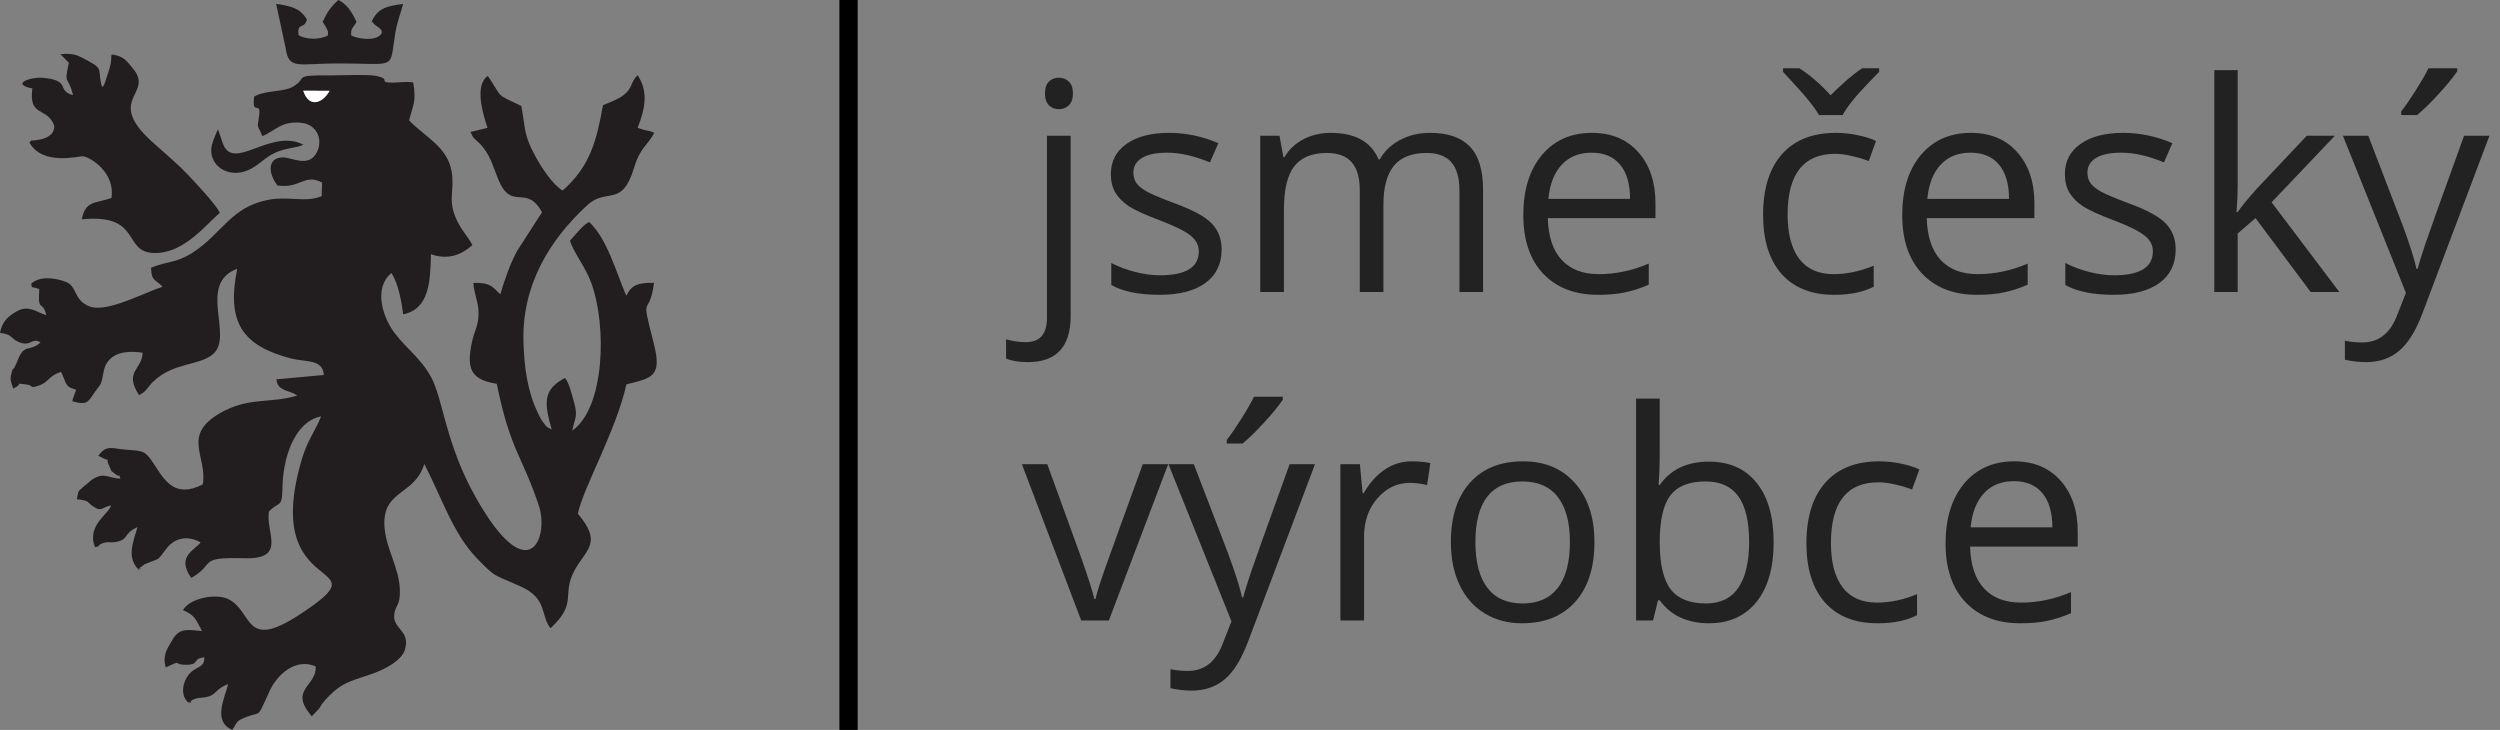 <svg width="137" height="40" viewBox="0 0 137 40" fill="none" xmlns="http://www.w3.org/2000/svg">
<rect x="0" y="0" width="137" height="40" fill="#808080" stroke="none"/>
<path d="M56.336 19.844C55.841 19.844 55.44 19.779 55.133 19.648V18.594C55.492 18.698 55.846 18.75 56.195 18.75C56.602 18.75 56.898 18.638 57.086 18.414C57.279 18.195 57.375 17.859 57.375 17.406V7.438H58.672V17.312C58.672 19 57.893 19.844 56.336 19.844ZM57.266 5.117C57.266 4.82 57.339 4.604 57.484 4.469C57.63 4.328 57.812 4.258 58.031 4.258C58.24 4.258 58.419 4.328 58.57 4.469C58.721 4.609 58.797 4.826 58.797 5.117C58.797 5.409 58.721 5.628 58.57 5.773C58.419 5.914 58.24 5.984 58.031 5.984C57.812 5.984 57.63 5.914 57.484 5.773C57.339 5.628 57.266 5.409 57.266 5.117ZM66.945 13.664C66.945 14.461 66.648 15.075 66.055 15.508C65.461 15.94 64.628 16.156 63.555 16.156C62.419 16.156 61.534 15.977 60.898 15.617V14.414C61.31 14.622 61.75 14.787 62.219 14.906C62.693 15.026 63.148 15.086 63.586 15.086C64.263 15.086 64.784 14.979 65.148 14.766C65.513 14.547 65.695 14.216 65.695 13.773C65.695 13.44 65.549 13.156 65.258 12.922C64.971 12.682 64.409 12.401 63.57 12.078C62.773 11.781 62.206 11.523 61.867 11.305C61.534 11.081 61.284 10.828 61.117 10.547C60.956 10.266 60.875 9.93 60.875 9.539C60.875 8.841 61.159 8.292 61.727 7.891C62.294 7.484 63.073 7.281 64.062 7.281C64.984 7.281 65.885 7.469 66.766 7.844L66.305 8.898C65.445 8.544 64.667 8.367 63.969 8.367C63.354 8.367 62.891 8.464 62.578 8.656C62.266 8.849 62.109 9.115 62.109 9.453C62.109 9.682 62.167 9.878 62.281 10.039C62.401 10.2 62.591 10.354 62.852 10.5C63.112 10.646 63.612 10.857 64.352 11.133C65.367 11.503 66.052 11.875 66.406 12.25C66.766 12.625 66.945 13.096 66.945 13.664ZM79.977 16V10.43C79.977 9.747 79.831 9.237 79.539 8.898C79.247 8.555 78.794 8.383 78.18 8.383C77.372 8.383 76.776 8.615 76.391 9.078C76.005 9.542 75.812 10.255 75.812 11.219V16H74.516V10.43C74.516 9.747 74.37 9.237 74.078 8.898C73.787 8.555 73.331 8.383 72.711 8.383C71.898 8.383 71.302 8.628 70.922 9.117C70.547 9.602 70.359 10.398 70.359 11.508V16H69.062V7.438H70.117L70.328 8.609H70.391C70.635 8.193 70.979 7.867 71.422 7.633C71.87 7.398 72.37 7.281 72.922 7.281C74.26 7.281 75.135 7.766 75.547 8.734H75.609C75.865 8.286 76.234 7.932 76.719 7.672C77.203 7.411 77.755 7.281 78.375 7.281C79.344 7.281 80.068 7.531 80.547 8.031C81.031 8.526 81.273 9.32 81.273 10.414V16H79.977ZM87.57 16.156C86.305 16.156 85.305 15.771 84.57 15C83.841 14.229 83.477 13.159 83.477 11.789C83.477 10.409 83.815 9.312 84.492 8.5C85.174 7.688 86.088 7.281 87.234 7.281C88.307 7.281 89.156 7.635 89.781 8.344C90.406 9.047 90.719 9.977 90.719 11.133V11.953H84.82C84.846 12.958 85.099 13.721 85.578 14.242C86.062 14.763 86.742 15.023 87.617 15.023C88.539 15.023 89.451 14.831 90.352 14.445V15.602C89.893 15.8 89.458 15.94 89.047 16.023C88.641 16.112 88.148 16.156 87.57 16.156ZM87.219 8.367C86.531 8.367 85.982 8.591 85.57 9.039C85.164 9.487 84.924 10.107 84.852 10.898H89.328C89.328 10.081 89.146 9.456 88.781 9.023C88.417 8.586 87.896 8.367 87.219 8.367ZM100.516 16.156C99.276 16.156 98.315 15.776 97.633 15.016C96.956 14.25 96.617 13.169 96.617 11.773C96.617 10.341 96.961 9.234 97.648 8.453C98.341 7.672 99.326 7.281 100.602 7.281C101.013 7.281 101.424 7.326 101.836 7.414C102.247 7.503 102.57 7.607 102.805 7.727L102.406 8.828C102.12 8.714 101.807 8.62 101.469 8.547C101.13 8.469 100.831 8.43 100.57 8.43C98.831 8.43 97.961 9.539 97.961 11.758C97.961 12.81 98.172 13.617 98.594 14.18C99.021 14.742 99.651 15.023 100.484 15.023C101.198 15.023 101.93 14.87 102.68 14.562V15.711C102.107 16.008 101.385 16.156 100.516 16.156ZM97.711 3.742H98.609C99.203 4.128 99.773 4.62 100.32 5.219C100.997 4.542 101.573 4.049 102.047 3.742H102.977V3.938L102.461 4.469C101.711 5.24 101.216 5.852 100.977 6.305H99.68C99.56 6.091 99.367 5.82 99.102 5.492C98.836 5.164 98.372 4.646 97.711 3.938V3.742ZM108.336 16.156C107.07 16.156 106.07 15.771 105.336 15C104.607 14.229 104.242 13.159 104.242 11.789C104.242 10.409 104.581 9.312 105.258 8.5C105.94 7.688 106.854 7.281 108 7.281C109.073 7.281 109.922 7.635 110.547 8.344C111.172 9.047 111.484 9.977 111.484 11.133V11.953H105.586C105.612 12.958 105.865 13.721 106.344 14.242C106.828 14.763 107.508 15.023 108.383 15.023C109.305 15.023 110.216 14.831 111.117 14.445V15.602C110.659 15.8 110.224 15.94 109.812 16.023C109.406 16.112 108.914 16.156 108.336 16.156ZM107.984 8.367C107.297 8.367 106.747 8.591 106.336 9.039C105.93 9.487 105.69 10.107 105.617 10.898H110.094C110.094 10.081 109.911 9.456 109.547 9.023C109.182 8.586 108.661 8.367 107.984 8.367ZM119.227 13.664C119.227 14.461 118.93 15.075 118.336 15.508C117.742 15.94 116.909 16.156 115.836 16.156C114.701 16.156 113.815 15.977 113.18 15.617V14.414C113.591 14.622 114.031 14.787 114.5 14.906C114.974 15.026 115.43 15.086 115.867 15.086C116.544 15.086 117.065 14.979 117.43 14.766C117.794 14.547 117.977 14.216 117.977 13.773C117.977 13.44 117.831 13.156 117.539 12.922C117.253 12.682 116.69 12.401 115.852 12.078C115.055 11.781 114.487 11.523 114.148 11.305C113.815 11.081 113.565 10.828 113.398 10.547C113.237 10.266 113.156 9.93 113.156 9.539C113.156 8.841 113.44 8.292 114.008 7.891C114.576 7.484 115.354 7.281 116.344 7.281C117.266 7.281 118.167 7.469 119.047 7.844L118.586 8.898C117.727 8.544 116.948 8.367 116.25 8.367C115.635 8.367 115.172 8.464 114.859 8.656C114.547 8.849 114.391 9.115 114.391 9.453C114.391 9.682 114.448 9.878 114.562 10.039C114.682 10.2 114.872 10.354 115.133 10.5C115.393 10.646 115.893 10.857 116.633 11.133C117.648 11.503 118.333 11.875 118.688 12.25C119.047 12.625 119.227 13.096 119.227 13.664ZM122.625 11.617C122.849 11.3 123.19 10.883 123.648 10.367L126.414 7.438H127.953L124.484 11.086L128.195 16H126.625L123.602 11.953L122.625 12.797V16H121.344V3.844H122.625V10.289C122.625 10.575 122.604 11.018 122.562 11.617H122.625ZM128.391 7.438H129.781L131.656 12.32C132.068 13.435 132.323 14.24 132.422 14.734H132.484C132.552 14.469 132.693 14.016 132.906 13.375C133.125 12.729 133.833 10.75 135.031 7.438H136.422L132.742 17.188C132.378 18.151 131.951 18.833 131.461 19.234C130.977 19.641 130.38 19.844 129.672 19.844C129.276 19.844 128.885 19.799 128.5 19.711V18.672C128.786 18.734 129.107 18.766 129.461 18.766C130.352 18.766 130.987 18.266 131.367 17.266L131.844 16.047L128.391 7.438ZM131.586 6.109C131.836 5.786 132.104 5.396 132.391 4.938C132.682 4.479 132.911 4.081 133.078 3.742H134.656V3.906C134.427 4.245 134.086 4.661 133.633 5.156C133.18 5.651 132.786 6.034 132.453 6.305H131.586V6.109ZM59.25 34L56 25.438H57.391L59.234 30.516C59.651 31.703 59.896 32.474 59.969 32.828H60.031C60.089 32.552 60.268 31.982 60.57 31.117C60.878 30.247 61.562 28.354 62.625 25.438H64.016L60.766 34H59.25ZM64.031 25.438H65.422L67.297 30.32C67.708 31.435 67.963 32.24 68.062 32.734H68.125C68.193 32.469 68.333 32.016 68.547 31.375C68.766 30.729 69.474 28.75 70.672 25.438H72.062L68.383 35.188C68.018 36.151 67.591 36.833 67.102 37.234C66.617 37.641 66.021 37.844 65.312 37.844C64.917 37.844 64.526 37.8 64.141 37.711V36.672C64.427 36.734 64.747 36.766 65.102 36.766C65.992 36.766 66.628 36.266 67.008 35.266L67.484 34.047L64.031 25.438ZM67.227 24.109C67.477 23.787 67.745 23.396 68.031 22.938C68.323 22.479 68.552 22.081 68.719 21.742H70.297V21.906C70.068 22.245 69.727 22.662 69.273 23.156C68.82 23.651 68.427 24.034 68.094 24.305H67.227V24.109ZM77.359 25.281C77.74 25.281 78.081 25.312 78.383 25.375L78.203 26.578C77.849 26.5 77.537 26.461 77.266 26.461C76.573 26.461 75.979 26.742 75.484 27.305C74.995 27.867 74.75 28.568 74.75 29.406V34H73.453V25.438H74.523L74.672 27.023H74.734C75.052 26.466 75.435 26.037 75.883 25.734C76.331 25.432 76.823 25.281 77.359 25.281ZM87.375 29.711C87.375 31.107 87.023 32.198 86.32 32.984C85.617 33.766 84.646 34.156 83.406 34.156C82.641 34.156 81.961 33.977 81.367 33.617C80.773 33.258 80.315 32.742 79.992 32.07C79.669 31.398 79.508 30.612 79.508 29.711C79.508 28.315 79.857 27.229 80.555 26.453C81.253 25.672 82.221 25.281 83.461 25.281C84.659 25.281 85.609 25.68 86.312 26.477C87.021 27.273 87.375 28.352 87.375 29.711ZM80.852 29.711C80.852 30.805 81.07 31.638 81.508 32.211C81.945 32.784 82.588 33.07 83.438 33.07C84.287 33.07 84.93 32.786 85.367 32.219C85.81 31.646 86.031 30.81 86.031 29.711C86.031 28.622 85.81 27.797 85.367 27.234C84.93 26.667 84.281 26.383 83.422 26.383C82.573 26.383 81.932 26.662 81.5 27.219C81.068 27.776 80.852 28.607 80.852 29.711ZM93.641 25.297C94.766 25.297 95.638 25.682 96.258 26.453C96.883 27.219 97.195 28.305 97.195 29.711C97.195 31.117 96.88 32.211 96.25 32.992C95.625 33.768 94.755 34.156 93.641 34.156C93.083 34.156 92.573 34.055 92.109 33.852C91.651 33.643 91.266 33.325 90.953 32.898H90.859L90.586 34H89.656V21.844H90.953V24.797C90.953 25.458 90.932 26.052 90.891 26.578H90.953C91.557 25.724 92.453 25.297 93.641 25.297ZM93.453 26.383C92.568 26.383 91.93 26.638 91.539 27.148C91.148 27.654 90.953 28.508 90.953 29.711C90.953 30.914 91.154 31.776 91.555 32.297C91.956 32.812 92.599 33.07 93.484 33.07C94.281 33.07 94.875 32.781 95.266 32.203C95.656 31.62 95.852 30.784 95.852 29.695C95.852 28.581 95.656 27.75 95.266 27.203C94.875 26.656 94.271 26.383 93.453 26.383ZM102.891 34.156C101.651 34.156 100.69 33.776 100.008 33.016C99.331 32.25 98.992 31.169 98.992 29.773C98.992 28.341 99.336 27.234 100.023 26.453C100.716 25.672 101.701 25.281 102.977 25.281C103.388 25.281 103.799 25.326 104.211 25.414C104.622 25.503 104.945 25.607 105.18 25.727L104.781 26.828C104.495 26.713 104.182 26.62 103.844 26.547C103.505 26.469 103.206 26.43 102.945 26.43C101.206 26.43 100.336 27.539 100.336 29.758C100.336 30.81 100.547 31.617 100.969 32.18C101.396 32.742 102.026 33.023 102.859 33.023C103.573 33.023 104.305 32.87 105.055 32.562V33.711C104.482 34.008 103.76 34.156 102.891 34.156ZM110.711 34.156C109.445 34.156 108.445 33.771 107.711 33C106.982 32.229 106.617 31.159 106.617 29.789C106.617 28.409 106.956 27.312 107.633 26.5C108.315 25.688 109.229 25.281 110.375 25.281C111.448 25.281 112.297 25.635 112.922 26.344C113.547 27.047 113.859 27.977 113.859 29.133V29.953H107.961C107.987 30.958 108.24 31.721 108.719 32.242C109.203 32.763 109.883 33.023 110.758 33.023C111.68 33.023 112.591 32.831 113.492 32.445V33.602C113.034 33.8 112.599 33.94 112.188 34.023C111.781 34.112 111.289 34.156 110.711 34.156ZM110.359 26.367C109.672 26.367 109.122 26.591 108.711 27.039C108.305 27.487 108.065 28.107 107.992 28.898H112.469C112.469 28.081 112.286 27.456 111.922 27.023C111.557 26.586 111.036 26.367 110.359 26.367Z" fill="#222222"/>
<g clip-path="url(#clip0_12_73)">
<path fill-rule="evenodd" clip-rule="evenodd" d="M18.059 4.977C17.703 5.631 16.95 5.967 16.615 4.971L18.059 4.977ZM22.096 17.223C23.519 16.939 23.584 15.431 23.617 13.931C24.561 14.264 25.291 13.96 25.888 13.433C25.626 12.922 25.206 12.544 24.937 11.845C24.554 10.851 24.921 10.386 24.75 9.399C24.512 8.029 23.275 7.495 22.418 6.599C22.608 5.807 22.838 5.591 22.644 4.514C22.084 4.448 21.803 4.546 21.372 4.524C20.756 4.493 21.432 4.334 20.633 4.161C20.178 4.063 18.586 4.136 18.011 4.132C15.96 4.118 16.928 4.251 16.037 4.761C15.553 5.039 14.525 4.947 13.933 5.288C13.774 6.411 14.332 5.464 14.196 6.364C14.081 7.128 14.11 6.779 14.377 7.464C15.129 7.137 15.443 6.601 16.553 6.734C17.318 6.826 17.732 7.608 17.365 8.341C16.928 9.216 15.986 8.62 15.502 8.626C14.619 8.639 14.708 9.529 15.206 10.166C16.479 10.349 16.662 9.489 17.652 10.006L17.624 10.748C16.776 11.121 15.802 10.736 14.698 10.951C12.666 11.348 12.207 12.736 10.648 13.783C9.682 14.432 9.275 14.272 8.278 14.671C8.29 15.432 8.532 15.301 8.91 15.716C7.939 16.013 5.87 17.153 4.92 16.797C4.024 16.462 4.243 15.694 3.621 15.452C2.991 15.207 2.172 15.123 1.712 15.541C1.776 15.843 1.647 15.664 2.153 15.839C2.058 17.185 2.335 16.398 2.538 17.272C2.01 17.111 1.576 16.707 0.964 17.037C0.443 17.317 0.11 17.632 0 18.238C0.026 18.253 0.071 18.252 0.088 18.254C0.722 18.355 0.548 18.538 1.02 18.741C1.693 19.03 1.753 18.465 2.224 18.767C1.565 19.325 1.37 18.791 0.983 19.705C0.866 19.98 0.935 19.851 0.819 20.081C0.628 20.458 0.796 19.907 0.636 20.432C0.521 20.812 0.611 20.915 0.721 21.289C1.337 21.02 0.736 20.985 1.45 21.069C1.895 21.122 1.549 21.342 2.213 21.096C2.644 20.937 2.701 20.573 3.345 20.38C3.366 20.404 3.38 20.448 3.389 20.466L3.616 21.01C3.778 21.256 3.848 21.253 4.174 21.355L3.991 21.859C3.987 21.871 3.979 21.941 3.976 21.926C3.974 21.913 3.964 21.967 3.965 21.988C4.706 22.204 4.799 22.078 5.12 21.595C5.501 21.021 5.53 21.227 5.672 20.398C5.841 19.409 6.731 19.167 7.812 19.329C7.809 20.255 6.768 20.337 7.617 21.649C8.008 21.489 8.11 21.182 8.396 20.912C9.525 19.841 10.88 20.06 11.659 19.419C12.847 18.44 10.782 15.553 13.001 14.728C12.389 17.697 13.312 18.953 15.953 19.645C16.718 19.846 17.699 19.664 17.745 20.548L15.146 20.788C15.208 21.331 15.596 21.357 16.029 21.532C16.054 21.542 16.099 21.566 16.118 21.574L16.288 21.674C14.809 22.137 13.615 21.717 12.007 22.67C9.96 23.884 11.369 25 11.113 26.546C9.527 27.347 8.996 26.277 8.387 25.355C7.955 24.701 7.842 24.709 6.933 24.645C6.152 24.59 5.845 24.34 5.388 24.977C6.286 25.459 5.654 24.869 6.016 25.606C6.188 25.956 5.976 25.69 6.315 25.974C6.651 26.255 6.432 25.795 6.602 26.232C5.909 26.205 5.712 25.845 5.052 26.278L4.542 26.699C4.237 26.991 4.324 26.836 4.21 27.356L4.484 27.394C4.907 27.472 4.771 27.524 5.082 27.735C5.56 28.059 5.516 27.846 6.076 27.69C6.046 28.116 4.703 28.783 5.212 29.987C5.546 29.913 5.281 29.939 5.534 29.809C5.896 29.623 5.987 29.794 6.462 29.676C7.052 29.53 6.772 29.218 7.533 28.89C7.288 29.734 6.94 30.524 7.573 31.196C8.16 30.978 7.124 31.473 7.796 31.02C8.002 30.881 7.805 30.971 8.044 30.873C8.868 30.538 8.551 30.782 9.169 30.007C9.619 29.442 10.352 29.348 10.994 29.728C10.658 30.153 9.648 30.504 10.481 31.668C11.859 30.899 10.757 30.518 13.392 30.593C15.768 30.661 14.522 29.138 14.742 28.027C15.31 27.433 15.467 27.882 15.48 26.701C15.495 25.284 16.049 23.129 17.596 22.817C17.301 23.579 16.862 24.1 16.558 25.111C14.158 33.09 21.34 30.457 16.414 33.682C13.35 35.688 13.885 33.515 12.521 32.837C11.828 32.492 10.386 32.785 10.028 33.434L10.239 33.535C10.711 33.775 10.787 34.059 11.07 34.583C10.285 34.508 9.833 34.395 9.452 35.059C9.161 35.568 8.896 35.888 9.079 36.574C10.088 36.105 9.392 36.439 10.221 36.43C10.958 36.422 10.521 36.087 11.197 36.021C11.224 36.633 10.693 36.5 10.325 36.989C9.988 37.438 9.894 38.109 10.306 38.488C10.778 38.522 10.243 38.517 10.544 38.359C10.87 38.189 11.052 38.288 11.483 38.148C11.852 38.026 11.867 37.72 12.509 37.485C12.272 38.345 11.671 39.537 12.727 40C12.891 39.78 12.953 39.541 13.171 39.435C14.419 38.825 13.971 39.627 14.778 37.859C15.152 37.042 16.142 36.026 17.297 36.516C17.375 37.621 15.795 37.762 17.087 39.256L17.478 38.842C17.627 38.629 17.547 38.694 17.746 38.452C17.942 38.215 18.252 37.913 18.482 37.737C19.061 37.294 19.802 37.151 20.528 36.876C21.148 36.64 22.003 36.193 22.186 35.612C22.525 34.532 21.461 34.47 21.612 33.616C21.699 33.123 21.924 33.188 21.914 32.379C21.897 31.113 21.126 30.062 21.066 28.802C20.973 26.83 22.721 27.16 23.251 25.425C24.2 27.251 24.828 29.248 26.134 30.594C27.198 31.69 26.975 31.434 28.557 32.149C30.016 32.808 29.615 33.751 30.169 34.429C31.705 33 30.724 32.605 31.511 31.21C32.155 30.067 33.011 29.743 31.666 28.149C31.96 26.732 33.772 23.58 34.325 21.064C35.716 20.712 36.304 20.669 35.824 18.805C35.056 15.83 35.56 17.572 35.84 15.498C34.979 15.496 34.636 15.589 34.318 16.204C33.726 14.812 33.269 13.087 32.283 12.163C31.912 12.347 31.521 12.894 31.234 13.192C31.421 13.815 32.069 14.607 32.394 15.482C33.269 17.842 33.147 22.349 31.361 23.598C31.499 22.888 31.691 22.821 31.443 21.997C31.329 21.619 31.206 21.013 30.962 20.712C29.728 21.356 29.827 22.096 30.232 23.536C29.89 23.34 30.038 23.495 29.758 23.132C29.646 22.986 29.581 22.845 29.476 22.63C28.9 21.446 28.728 20.104 28.686 18.768C28.588 15.69 30.059 13.204 32.172 11.253C33.258 10.25 34.072 11.417 34.745 9.199C35.099 8.032 35.511 7.965 35.85 7.28C35.631 7.166 35.61 7.2 35.327 7.124L34.942 7.006C35.365 5.93 35.536 5.005 34.939 4.12C34.518 4.545 34.693 4.8 34.184 5.203C33.881 5.443 33.391 5.618 33.044 5.764C32.702 7.657 32.353 9.115 30.83 10.443C30.275 10.09 29.706 9.245 29.317 8.522C28.694 7.363 28.805 7.105 28.57 5.809C27.08 5.088 27.604 5.446 26.734 4.16C25.98 4.679 26.468 6.24 26.714 7.006L25.782 7.233C25.977 7.651 25.938 7.518 26.281 7.861C26.857 8.438 26.999 9.101 27.316 9.855C28.052 11.605 28.84 10.054 29.702 11.631L28.331 13.76C27.929 14.519 27.668 15.296 27.415 16.131C26.967 15.677 26.824 15.476 25.943 15.505C25.962 16.075 26.232 16.549 26.225 17.183C26.218 17.847 26.011 18.085 25.874 18.704C25.529 20.256 25.832 20.81 27.223 21.032C27.967 24.704 28.623 24.966 29.533 27.725C30.099 29.441 28.973 32.416 26.061 27.238C24.406 24.295 24.288 21.888 23.632 20.682C23.042 19.598 22.312 19.162 21.604 18.22C20.996 17.41 20.44 15.804 21.448 14.961C21.836 15.551 21.996 16.497 22.096 17.223V17.223Z" fill="#221E1F"/>
<path fill-rule="evenodd" clip-rule="evenodd" d="M3.774 3.439C3.496 4.744 3.717 4.049 4.003 5.219C3.053 4.948 3.94 4.409 2.342 4.264C1.683 4.204 0.549 4.604 1.774 4.849C1.557 6.448 2.573 5.835 2.97 6.874C3.026 7.594 2.051 7.665 2.032 7.669C1.581 7.768 1.89 7.577 1.61 7.799C2.3 9.106 4.352 8.546 4.534 8.564C4.988 8.61 6.328 9.493 6.107 10.845C5.277 11.16 4.685 10.952 4.482 12.018C7.756 11.695 6.721 13.771 8.371 13.862C10.026 13.953 11.237 12.354 12.044 11.663C11.858 11.221 10.659 9.955 10.293 9.572C9.643 8.894 8.998 8.373 8.298 7.734C5.743 5.398 8.491 5.161 7.273 3.741C6.961 3.377 6.806 3.064 6.12 2.985C6.068 3.095 6.155 3.313 5.948 3.922C5.908 4.038 5.819 4.338 5.781 4.435C5.636 4.804 5.751 4.605 5.592 4.766C5.32 3.826 5.7 3.801 4.874 3.363C4.355 3.088 4.105 2.879 3.311 2.973L3.774 3.439V3.439Z" fill="#221E1F"/>
<path fill-rule="evenodd" clip-rule="evenodd" d="M17.683 1.192L17.898 1.557C17.983 1.785 17.989 1.643 17.966 1.946C17.53 2.182 16.781 2.185 16.359 1.925C16.276 1.174 16.674 1.653 16.82 1.06C16.441 0.467 16.034 0.348 15.132 0.21L15.654 2.639C15.828 3.846 16.325 3.476 18.541 3.476C21.813 3.476 21.322 3.871 21.665 1.797C21.764 1.199 21.939 0.787 22.09 0.216C21.15 0.335 20.69 0.467 20.363 1.192C20.389 1.217 20.438 1.207 20.451 1.253C20.504 1.43 21.297 1.659 20.713 2.014C20.365 2.226 19.597 2.12 19.246 1.946C19.213 1.514 19.355 1.546 19.539 1.192C19.258 0.626 19.024 0.235 18.541 0C18.076 0.431 17.942 0.657 17.683 1.192H17.683Z" fill="#221E1F"/>
<path fill-rule="evenodd" clip-rule="evenodd" d="M16.628 7.931C14.802 6.987 12.761 9.487 12.197 7.821L11.987 7.2C11.975 7.174 11.954 7.128 11.929 7.097C11.732 7.641 11.342 8.208 11.764 8.885C12.043 9.331 12.671 9.608 13.392 9.4C13.98 9.23 14.376 8.76 14.861 8.481C15.559 8.08 16.141 8.156 16.628 7.931L16.628 7.931Z" fill="#221E1F"/>
<path fill-rule="evenodd" clip-rule="evenodd" d="M18.059 4.977L16.616 4.971C16.95 5.967 17.703 5.631 18.059 4.977Z" fill="white"/>
</g>
<line x1="46.5" y1="2.18557e-08" x2="46.5" y2="40" stroke="black"/>
<defs>
<clipPath id="clip0_12_73">
<rect width="35.989" height="40" fill="white"/>
</clipPath>
</defs>
</svg>
